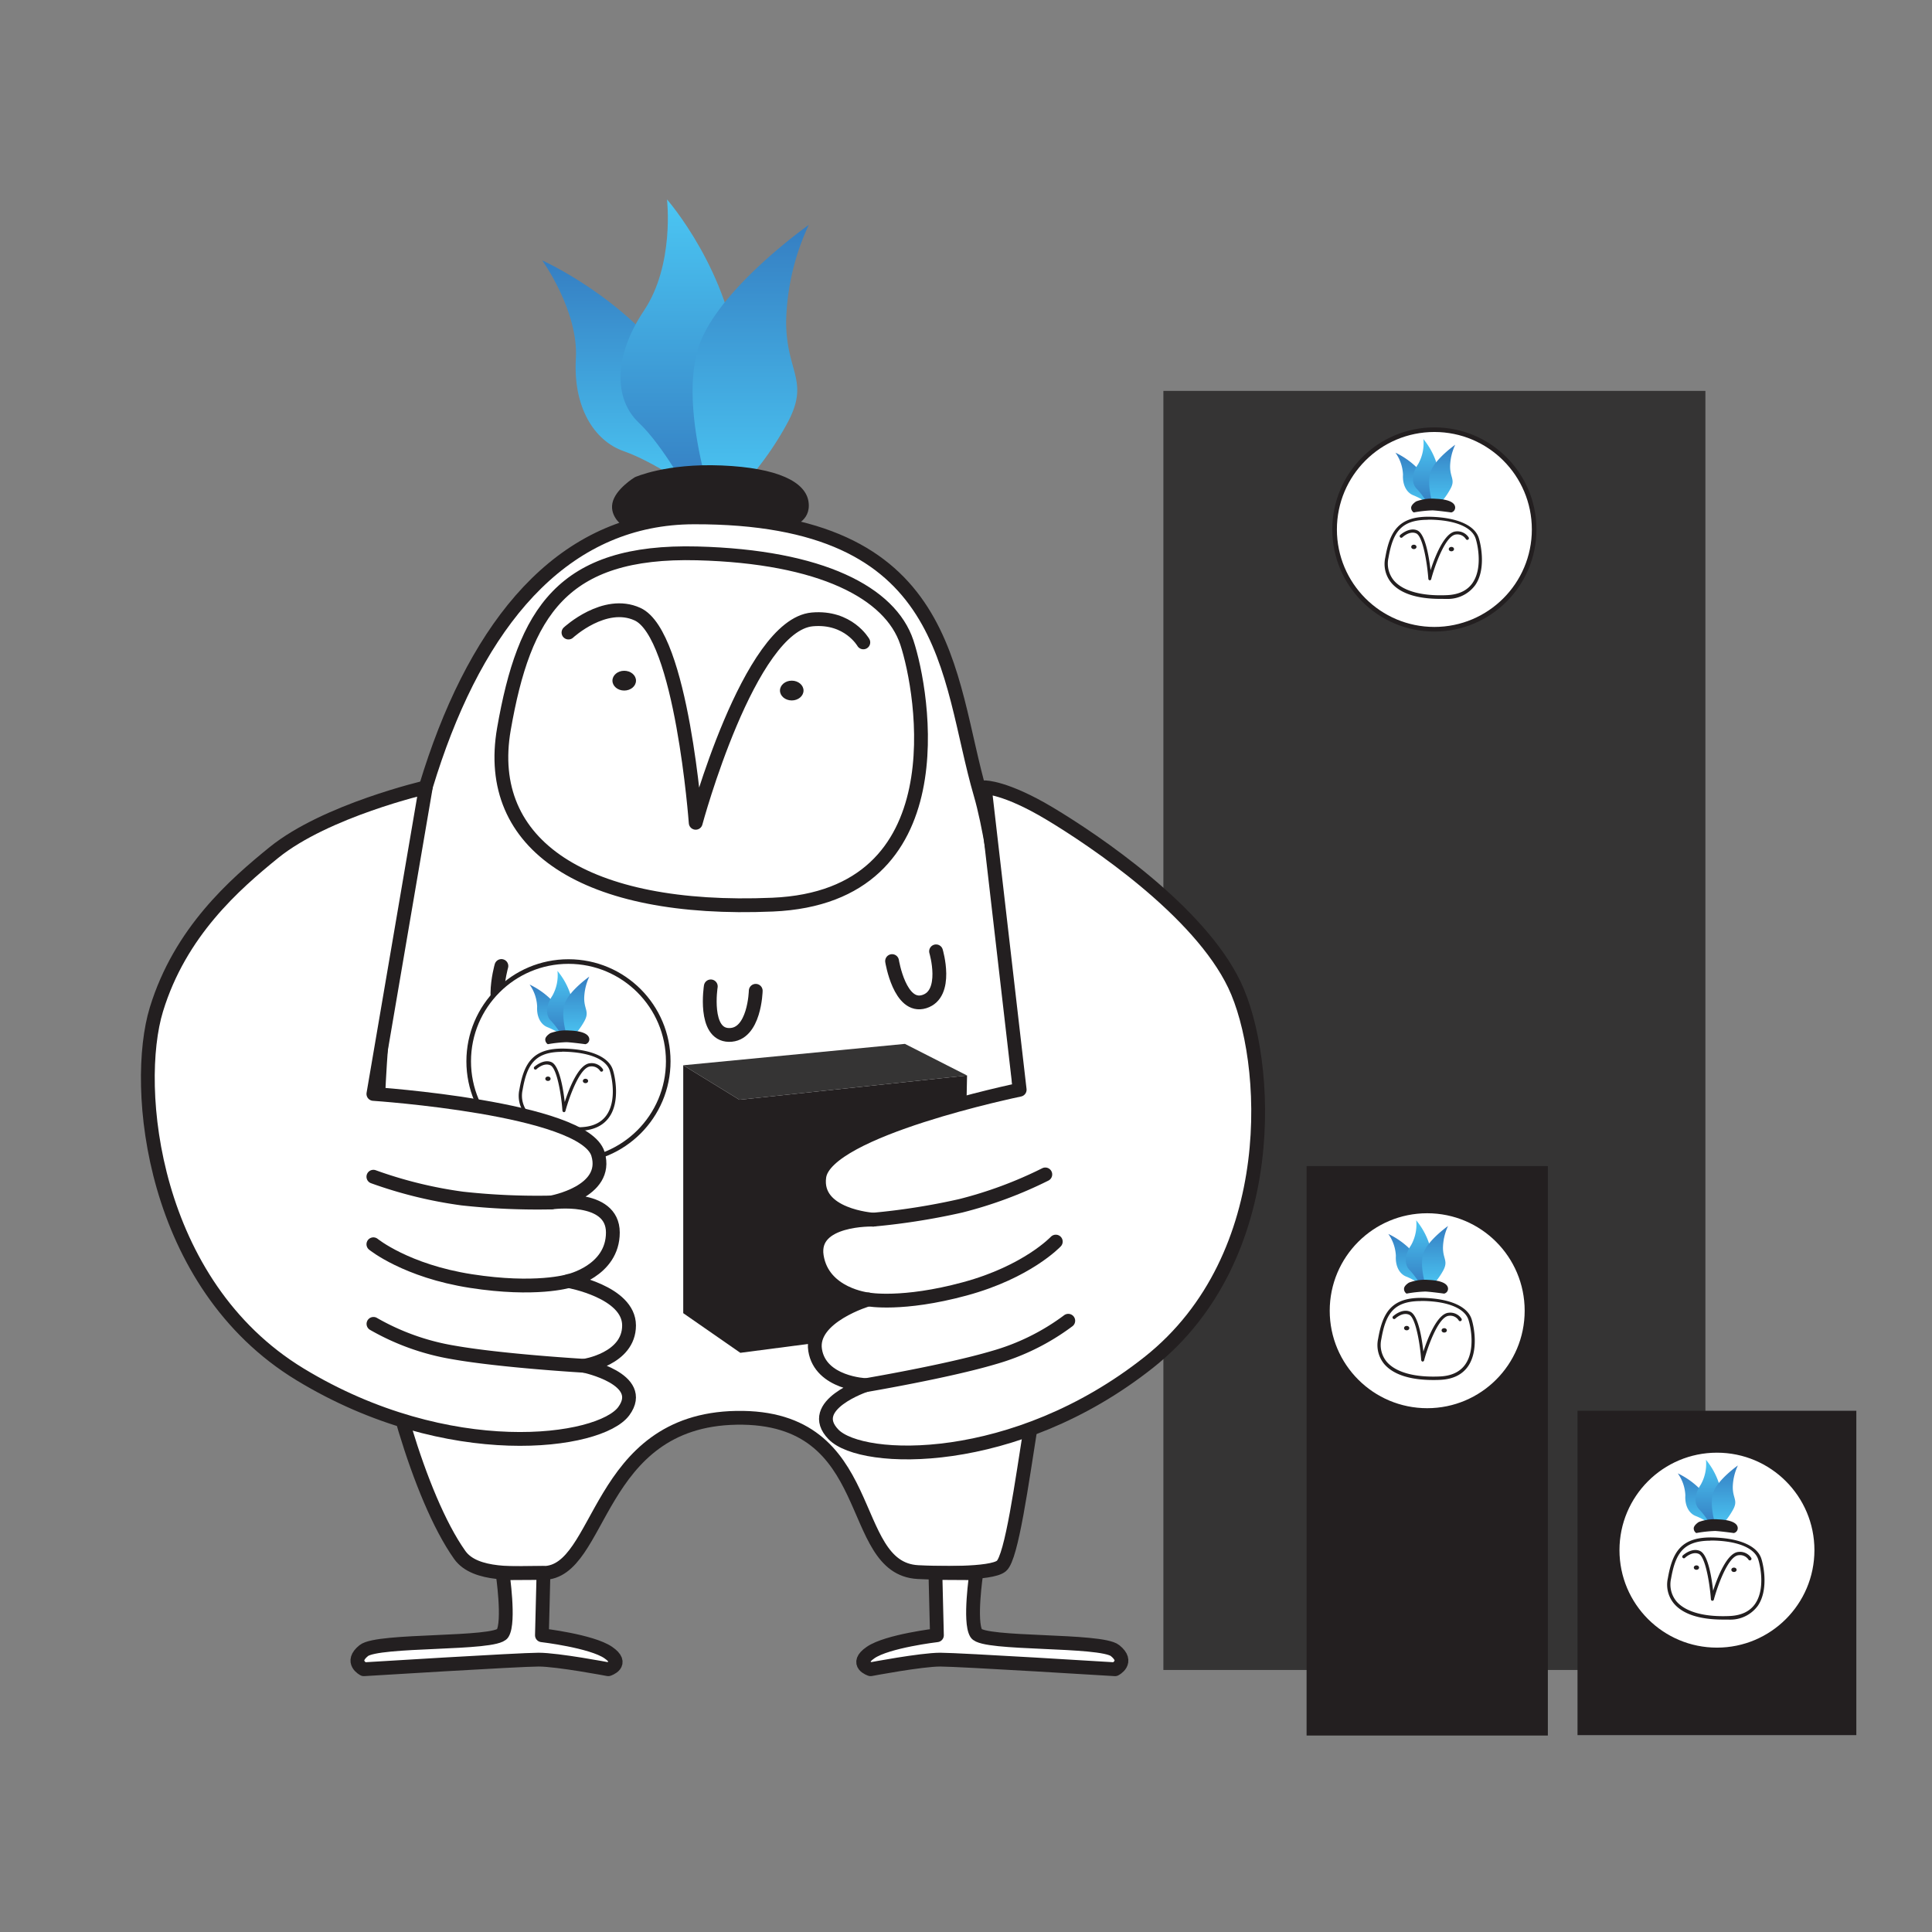 <?xml version="1.0" encoding="UTF-8"?> <svg xmlns="http://www.w3.org/2000/svg" xmlns:xlink="http://www.w3.org/1999/xlink" viewBox="0 0 420 420"><rect x="0" y="0" width="420" height="420" fill="#808080" stroke="none"/><defs><linearGradient id="linear-gradient" x1="135.64" y1="106.84" x2="135.64" y2="56.57" gradientUnits="userSpaceOnUse"><stop offset="0" stop-color="#4bc6f3"></stop><stop offset="1" stop-color="#357ec2"></stop></linearGradient><linearGradient id="linear-gradient-2" x1="147.79" y1="43.35" x2="147.79" y2="107.19" xlink:href="#linear-gradient"></linearGradient><linearGradient id="linear-gradient-3" x1="163.2" y1="107.8" x2="163.2" y2="48.88" xlink:href="#linear-gradient"></linearGradient><linearGradient id="linear-gradient-4" x1="119.11" y1="225.29" x2="119.11" y2="214.03" xlink:href="#linear-gradient"></linearGradient><linearGradient id="linear-gradient-5" x1="121.83" y1="211.07" x2="121.83" y2="225.37" xlink:href="#linear-gradient"></linearGradient><linearGradient id="linear-gradient-6" x1="125.28" y1="225.51" x2="125.28" y2="212.31" xlink:href="#linear-gradient"></linearGradient><linearGradient id="linear-gradient-7" x1="305.79" y1="279.51" x2="305.79" y2="268.25" xlink:href="#linear-gradient"></linearGradient><linearGradient id="linear-gradient-8" x1="308.51" y1="265.28" x2="308.51" y2="279.59" xlink:href="#linear-gradient"></linearGradient><linearGradient id="linear-gradient-9" x1="311.96" y1="279.72" x2="311.96" y2="266.52" xlink:href="#linear-gradient"></linearGradient><linearGradient id="linear-gradient-10" x1="368.77" y1="331.56" x2="368.77" y2="320.3" xlink:href="#linear-gradient"></linearGradient><linearGradient id="linear-gradient-11" x1="371.49" y1="317.34" x2="371.49" y2="331.64" xlink:href="#linear-gradient"></linearGradient><linearGradient id="linear-gradient-12" x1="374.95" y1="331.78" x2="374.95" y2="318.58" xlink:href="#linear-gradient"></linearGradient><linearGradient id="linear-gradient-13" x1="307.34" y1="109.67" x2="307.34" y2="98.41" xlink:href="#linear-gradient"></linearGradient><linearGradient id="linear-gradient-14" x1="310.06" y1="95.45" x2="310.06" y2="109.75" xlink:href="#linear-gradient"></linearGradient><linearGradient id="linear-gradient-15" x1="313.52" y1="109.89" x2="313.52" y2="96.69" xlink:href="#linear-gradient"></linearGradient></defs><g id="CGP_Branding" data-name="CGP/Branding"><rect x="252.91" y="84.98" width="117.83" height="278.06" style="fill:#353434"></rect><path d="M151.34,106.84s6.74-9.9-4.22-26-29.24-24.22-29.24-24.22,7.92,11,7.31,21.34S129,95.79,135.64,98.1,151.34,106.84,151.34,106.84Z" style="fill:url(#linear-gradient)"></path><path d="M149.68,107.19s12.63-6.87,10.9-27.47S145,43.35,145,43.35s1.67,14.19-5,24.16-6.53,19.26-1.15,24.36S149.68,107.19,149.68,107.19Z" style="fill:url(#linear-gradient-2)"></path><path d="M154.44,107.8s-6.94-21-2.24-33.28,23.63-25.64,23.63-25.64a52.19,52.19,0,0,0-4.93,21c0,11.29,5.43,12.89,0,22.57a67.24,67.24,0,0,1-11.58,15.33Z" style="fill:url(#linear-gradient-3)"></path><path d="M150.8,112.47c56.65-.17,54.81,34.28,62.35,60.16s13.26,123.28,11,137c-2,12.56-4.22,28.92-6.45,30.8s-14.25,1.53-18.14,1.33c-15.9-.82-8.16-34.08-39.47-33.54-30.66.53-29.16,33.73-42,33.73-5.79,0-14.79.8-18.14-3.91-9-12.66-16.77-41.74-17.45-54.16C77.69,194.91,96.71,112.63,150.8,112.47Z" style="fill:#fff;stroke:#231f20;stroke-linecap:round;stroke-linejoin:round;stroke-width:3px"></path><path d="M138,103.75s-4.26,2.56-4.87,5.64,2.44,5.08,2.44,5.08,12.77-2.27,18.27-2,18.18,2,18.18,2,4.36-1,3.75-5.36-6.7-7.41-18.88-7.92S138,103.75,138,103.75Z" style="fill:#231f20"></path><path d="M109.26,342s1.56,10.57,0,13.08-27.06,1.25-30.18,3.75,0,4.05,0,4.05,33.82-2.09,38-2.09,15.15,2.09,15.15,2.09,3.64-1.13,0-3.63-14.42-3.76-14.42-3.76l.34-13.54Z" style="fill:#fff;stroke:#231f20;stroke-linecap:round;stroke-linejoin:round;stroke-width:3px"></path><path d="M212.23,342s-1.57,10.57,0,13.08,27.06,1.25,30.18,3.75,0,4.05,0,4.05-33.83-2.09-38-2.09-15.15,2.09-15.15,2.09-3.64-1.13,0-3.63,14.42-3.76,14.42-3.76l-.33-13.54Z" style="fill:#fff;stroke:#231f20;stroke-linecap:round;stroke-linejoin:round;stroke-width:3px"></path><path d="M151.57,120.3c27,.7,42,8.61,45.57,19.36s11.5,55.27-29.19,57-62.82-12.9-58.4-38.19S122.16,119.55,151.57,120.3Z" style="fill:#fff;stroke:#231f20;stroke-linecap:round;stroke-linejoin:round;stroke-width:3px"></path><path d="M123.58,137.51s7.85-7.28,15-4c9.65,4.38,12.66,45.36,12.66,45.36s11.58-43,25.36-44.22c7.85-.69,11.08,5,11.08,5" style="fill:#fff;stroke:#231f20;stroke-linecap:round;stroke-linejoin:round;stroke-width:3px"></path><ellipse cx="135.7" cy="147.97" rx="2.56" ry="2.15" style="fill:#231f20"></ellipse><ellipse cx="172.12" cy="150.12" rx="2.56" ry="2.15" style="fill:#231f20"></ellipse><path d="M109,210s-3.31,11.5,3,12.37,7.86-9.94,7.86-9.94" style="fill:#fff;stroke:#231f20;stroke-linecap:round;stroke-linejoin:round;stroke-width:3px"></path><path d="M131.68,228.53S130,239,135.63,239.08s5.82-9.6,5.82-9.6" style="fill:#fff;stroke:#231f20;stroke-linecap:round;stroke-linejoin:round;stroke-width:3px"></path><path d="M154.52,214.43s-1.65,10.48,3.95,10.56,5.82-9.6,5.82-9.6" style="fill:#fff;stroke:#231f20;stroke-linecap:round;stroke-linejoin:round;stroke-width:3px"></path><path d="M154.52,264.64s-1.65,10.47,3.95,10.55,5.82-9.6,5.82-9.6" style="fill:#fff;stroke:#231f20;stroke-linecap:round;stroke-linejoin:round;stroke-width:3px"></path><path d="M167.35,242.59s-1.64,10.47,4,10.55,5.82-9.6,5.82-9.6" style="fill:#fff;stroke:#231f20;stroke-linecap:round;stroke-linejoin:round;stroke-width:3px"></path><path d="M193.93,208.93s1.68,10.47,7,8.81,2.56-10.93,2.56-10.93" style="fill:#fff;stroke:#231f20;stroke-linecap:round;stroke-linejoin:round;stroke-width:3px"></path><polygon points="148.53 231.58 160.74 239.08 210.23 233.8 196.72 226.93 148.53 231.58" style="fill:#353434"></polygon><polygon points="148.53 285.47 160.94 294.09 209.14 287.8 210.23 233.8 160.74 239.08 148.53 231.58 148.53 285.47" style="fill:#231f20"></polygon><path d="M221.67,236.9s-42.14,8.68-43.56,18.9c-1.18,8.51,11.72,9.34,11.72,9.34s-13.58-.42-12.27,7.95,11.18,9.4,11.18,9.4-12.68,3.75-11.54,11,11,7.62,11,7.62-13.18,4.37-7,10.73,39.43,7.37,68.52-15.66,26.34-66,18.63-82.1S238,182.76,228.28,176.92s-14.2-5.76-14.2-5.76Z" style="fill:#fff;stroke:#231f20;stroke-linecap:round;stroke-linejoin:round;stroke-width:3px"></path><path d="M188.23,301.12s17.72-3,27.82-6a49.6,49.6,0,0,0,16.18-8" style="fill:#fff;stroke:#231f20;stroke-linecap:round;stroke-linejoin:round;stroke-width:3px"></path><path d="M188.74,282.49s7.38,1.39,21-2.3,19.78-10.28,19.78-10.28" style="fill:#fff;stroke:#231f20;stroke-linecap:round;stroke-linejoin:round;stroke-width:3px"></path><path d="M189.83,265.14a146.71,146.71,0,0,0,19-3,90.55,90.55,0,0,0,18.41-6.83" style="fill:#fff;stroke:#231f20;stroke-linecap:round;stroke-linejoin:round;stroke-width:3px"></path><circle cx="123.58" cy="230.72" r="21.69" style="fill:#fff;stroke:#231f20;stroke-linecap:round;stroke-linejoin:round"></circle><path d="M122.62,225.29s1.52-2.21-.94-5.83a17.41,17.41,0,0,0-6.55-5.43,8.93,8.93,0,0,1,1.64,4.78c-.14,2.33.85,4,2.34,4.53A18.12,18.12,0,0,1,122.62,225.29Z" style="fill:url(#linear-gradient-4)"></path><path d="M122.25,225.37s2.83-1.54,2.44-6.15a15.7,15.7,0,0,0-3.5-8.15,9.1,9.1,0,0,1-1.12,5.41c-1.5,2.24-1.46,4.32-.26,5.46A16.7,16.7,0,0,1,122.25,225.37Z" style="fill:url(#linear-gradient-5)"></path><path d="M123.32,225.51s-1.55-4.7-.5-7.46,5.29-5.74,5.29-5.74A11.72,11.72,0,0,0,127,217c0,2.53,1.21,2.89,0,5.06a15.25,15.25,0,0,1-2.6,3.43Z" style="fill:url(#linear-gradient-6)"></path><path d="M119.64,224.6s-1,.58-1.1,1.27a1.21,1.21,0,0,0,.55,1.13,28.1,28.1,0,0,1,4.1-.44c1.23.06,4.07.44,4.07.44a1.08,1.08,0,0,0,.84-1.2c-.14-1-1.5-1.66-4.23-1.77A9.9,9.9,0,0,0,119.64,224.6Z" style="fill:#231f20"></path><path d="M122.68,228.31c6,.16,9.41,1.93,10.21,4.34s2.57,12.38-6.54,12.78-14.08-2.89-13.09-8.56S116.09,228.14,122.68,228.31Z" style="fill:#fff"></path><path d="M124.87,245.81c-5,0-8.6-1.16-10.56-3.39a6.44,6.44,0,0,1-1.39-5.61c1-5.74,2.94-9,9.77-8.85,5.78.15,9.62,1.82,10.53,4.58.57,1.73,1.54,7-.76,10.28-1.27,1.84-3.32,2.84-6.1,3Zm-2.7-17.15c-6,0-7.63,2.93-8.56,8.27a5.76,5.76,0,0,0,1.23,5c2,2.24,6.06,3.36,11.49,3.11,2.54-.11,4.41-1,5.55-2.65,2.14-3.1,1.21-8,.67-9.66-.81-2.46-4.41-3.95-9.88-4.1h-.5Z" style="fill:#231f20"></path><path d="M116.41,232.17s1.75-1.63,3.35-.91c2.16,1,2.84,10.16,2.84,10.16s2.59-9.63,5.68-9.9a2.55,2.55,0,0,1,2.48,1.13" style="fill:#fff"></path><path d="M122.59,241.78h0a.37.37,0,0,1-.32-.33c-.25-3.47-1.19-9.22-2.63-9.87s-3,.83-3,.85a.35.35,0,0,1-.47-.52c.08-.07,2-1.78,3.73-1s2.55,5.84,2.87,8.66c.93-2.9,3-8.21,5.48-8.43a2.92,2.92,0,0,1,2.82,1.31.35.35,0,0,1-.62.34,2.2,2.2,0,0,0-2.14-.95c-2.33.21-4.67,7-5.38,9.65A.35.35,0,0,1,122.59,241.78Z" style="fill:#231f20"></path><ellipse cx="119.12" cy="234.51" rx="0.57" ry="0.48" style="fill:#231f20"></ellipse><ellipse cx="127.28" cy="234.99" rx="0.57" ry="0.48" style="fill:#231f20"></ellipse><path d="M81.17,237.81S127,240.88,130,250.86c2.49,8.31-10.17,10.55-10.17,10.55s13.4-1.9,13.4,6.53-9.63,10.55-9.63,10.55,13.15,2.33,13.15,9.65-9.75,8.77-9.75,8.77,13.74,2.88,8.6,9.87-38,11.65-70.36-8S28.85,236.29,34,219.45s17-27.19,25.56-34.13c11.29-9.13,33-14.16,33-14.16Z" style="fill:#fff;stroke:#231f20;stroke-linecap:round;stroke-linejoin:round;stroke-width:3px"></path><path d="M127,296.91s-18-1.05-28.52-2.92a52,52,0,0,1-17.29-6.19" style="fill:#fff;stroke:#231f20;stroke-linecap:round;stroke-linejoin:round;stroke-width:3px"></path><path d="M123.58,278.49s-7.1,2.19-21.2,0-21.21-8-21.21-8" style="fill:#fff;stroke:#231f20;stroke-linecap:round;stroke-linejoin:round;stroke-width:3px"></path><path d="M119.81,261.41a148.88,148.88,0,0,1-19.32-.86,94,94,0,0,1-19.32-4.74" style="fill:#fff;stroke:#231f20;stroke-linecap:round;stroke-linejoin:round;stroke-width:3px"></path><rect x="284.04" y="253.5" width="52.45" height="123.79" style="fill:#231f20"></rect><rect x="342.94" y="306.69" width="60.61" height="70.51" style="fill:#231f20"></rect><circle cx="310.26" cy="284.94" r="21.69" style="fill:#fff;stroke:#231f20;stroke-linecap:round;stroke-linejoin:round"></circle><path d="M309.31,279.51s1.51-2.22-.95-5.84a17.32,17.32,0,0,0-6.55-5.42,8.89,8.89,0,0,1,1.64,4.78c-.14,2.32.86,4,2.34,4.52A18.74,18.74,0,0,1,309.31,279.51Z" style="fill:url(#linear-gradient-7)"></path><path d="M308.93,279.59s2.83-1.54,2.45-6.16a15.81,15.81,0,0,0-3.51-8.15,9.14,9.14,0,0,1-1.12,5.42c-1.5,2.23-1.46,4.31-.26,5.45A16.94,16.94,0,0,1,308.93,279.59Z" style="fill:url(#linear-gradient-8)"></path><path d="M310,279.72s-1.55-4.69-.5-7.45,5.29-5.75,5.29-5.75a11.78,11.78,0,0,0-1.1,4.71c0,2.53,1.21,2.89,0,5.06a15,15,0,0,1-2.6,3.43Z" style="fill:url(#linear-gradient-9)"></path><path d="M306.32,278.82s-1,.57-1.09,1.26a1.21,1.21,0,0,0,.54,1.14,27.69,27.69,0,0,1,4.1-.45c1.23.06,4.07.45,4.07.45a1.08,1.08,0,0,0,.84-1.2c-.14-1-1.5-1.66-4.23-1.78A10,10,0,0,0,306.32,278.82Z" style="fill:#231f20"></path><path d="M309.36,282.53c6,.15,9.41,1.92,10.21,4.33s2.57,12.39-6.54,12.78-14.08-2.89-13.09-8.56S302.77,282.36,309.36,282.53Z" style="fill:#fff"></path><path d="M311.55,300c-5,0-8.6-1.17-10.56-3.39A6.45,6.45,0,0,1,299.6,291c1-5.74,2.94-9,9.77-8.85,5.78.15,9.62,1.82,10.53,4.58.57,1.73,1.55,6.95-.76,10.29-1.27,1.84-3.32,2.83-6.1,2.95C312.53,300,312,300,311.55,300Zm-2.7-17.16c-6,0-7.63,2.93-8.56,8.27a5.75,5.75,0,0,0,1.23,5c2,2.25,6.06,3.36,11.49,3.12,2.54-.11,4.41-1,5.55-2.65,2.14-3.1,1.21-8,.67-9.67-.81-2.46-4.41-4-9.88-4.09h-.5Z" style="fill:#231f20"></path><path d="M303.09,286.38s1.75-1.63,3.35-.91c2.16,1,2.84,10.17,2.84,10.17s2.59-9.63,5.68-9.91a2.57,2.57,0,0,1,2.48,1.13" style="fill:#fff"></path><path d="M309.28,296h0a.36.36,0,0,1-.32-.33c-.25-3.46-1.19-9.21-2.63-9.86s-3,.83-3,.84a.36.36,0,0,1-.5,0,.35.35,0,0,1,0-.5c.08-.07,1.95-1.78,3.73-1s2.55,5.84,2.87,8.66c.94-2.89,3-8.21,5.48-8.43a2.92,2.92,0,0,1,2.82,1.31.36.36,0,0,1-.14.48.35.35,0,0,1-.48-.13,2.18,2.18,0,0,0-2.14-1c-2.33.21-4.67,7-5.37,9.65A.37.37,0,0,1,309.28,296Z" style="fill:#231f20"></path><ellipse cx="305.8" cy="288.72" rx="0.57" ry="0.48" style="fill:#231f20"></ellipse><ellipse cx="313.96" cy="289.21" rx="0.57" ry="0.48" style="fill:#231f20"></ellipse><circle cx="373.25" cy="336.99" r="21.69" style="fill:#fff;stroke:#231f20;stroke-linecap:round;stroke-linejoin:round"></circle><path d="M372.29,331.56s1.51-2.21-1-5.83a17.33,17.33,0,0,0-6.55-5.43,8.84,8.84,0,0,1,1.64,4.78c-.14,2.33.86,4,2.34,4.52A18.74,18.74,0,0,1,372.29,331.56Z" style="fill:url(#linear-gradient-10)"></path><path d="M371.92,331.64s2.83-1.54,2.44-6.15a15.79,15.79,0,0,0-3.5-8.15,9.15,9.15,0,0,1-1.13,5.41c-1.49,2.23-1.46,4.32-.25,5.46A17.14,17.14,0,0,1,371.92,331.64Z" style="fill:url(#linear-gradient-11)"></path><path d="M373,331.78s-1.55-4.7-.5-7.46,5.3-5.74,5.3-5.74a11.64,11.64,0,0,0-1.11,4.71c0,2.53,1.22,2.88,0,5a15.33,15.33,0,0,1-2.59,3.44Z" style="fill:url(#linear-gradient-12)"></path><path d="M369.3,330.87s-.95.58-1.09,1.26a1.21,1.21,0,0,0,.54,1.14,27.87,27.87,0,0,1,4.1-.45c1.23.06,4.07.45,4.07.45a1.08,1.08,0,0,0,.84-1.2c-.13-1-1.5-1.66-4.23-1.77A9.9,9.9,0,0,0,369.3,330.87Z" style="fill:#231f20"></path><path d="M372.34,334.58c6.05.16,9.42,1.93,10.21,4.34s2.58,12.38-6.54,12.78-14.08-2.9-13.08-8.56S365.75,334.41,372.34,334.58Z" style="fill:#fff"></path><path d="M374.54,352.08c-5,0-8.61-1.16-10.56-3.39a6.41,6.41,0,0,1-1.4-5.61c1-5.74,2.94-9,9.77-8.85,5.79.15,9.63,1.82,10.54,4.58.57,1.73,1.54,6.95-.76,10.28a7.36,7.36,0,0,1-6.11,3Zm-2.71-17.15c-6,0-7.62,2.93-8.56,8.27a5.77,5.77,0,0,0,1.24,5c2,2.24,6.05,3.35,11.48,3.11,2.55-.11,4.42-1,5.56-2.65,2.14-3.1,1.21-8,.67-9.66-.81-2.46-4.42-4-9.89-4.1h-.5Z" style="fill:#231f20"></path><path d="M366.07,338.44s1.76-1.64,3.35-.91c2.17,1,2.84,10.16,2.84,10.16s2.59-9.63,5.68-9.9a2.58,2.58,0,0,1,2.49,1.13" style="fill:#fff"></path><path d="M372.26,348h0a.34.34,0,0,1-.32-.32c-.26-3.47-1.2-9.22-2.63-9.87s-3,.83-3,.84a.34.34,0,0,1-.5,0,.35.35,0,0,1,0-.49c.08-.08,1.95-1.78,3.74-1s2.55,5.84,2.87,8.65c.93-2.89,3-8.2,5.47-8.43a2.91,2.91,0,0,1,2.82,1.31.35.35,0,1,1-.61.35,2.22,2.22,0,0,0-2.15-.95c-2.33.2-4.67,7-5.37,9.64A.34.34,0,0,1,372.26,348Z" style="fill:#231f20"></path><ellipse cx="368.79" cy="340.78" rx="0.57" ry="0.48" style="fill:#231f20"></ellipse><ellipse cx="376.95" cy="341.26" rx="0.57" ry="0.48" style="fill:#231f20"></ellipse><circle cx="311.82" cy="115.1" r="21.69" style="fill:#fff;stroke:#231f20;stroke-linecap:round;stroke-linejoin:round"></circle><path d="M310.86,109.67s1.51-2.21-.95-5.83a17.33,17.33,0,0,0-6.55-5.43,8.8,8.8,0,0,1,1.64,4.78c-.14,2.33.86,4,2.34,4.52A18.74,18.74,0,0,1,310.86,109.67Z" style="fill:url(#linear-gradient-13)"></path><path d="M310.49,109.75s2.83-1.54,2.44-6.15a15.79,15.79,0,0,0-3.5-8.15,9.19,9.19,0,0,1-1.12,5.41c-1.5,2.23-1.47,4.31-.26,5.46A17.14,17.14,0,0,1,310.49,109.75Z" style="fill:url(#linear-gradient-14)"></path><path d="M311.55,109.89s-1.55-4.7-.5-7.46,5.3-5.74,5.3-5.74a11.64,11.64,0,0,0-1.11,4.71c0,2.52,1.22,2.88,0,5a15,15,0,0,1-2.59,3.44Z" style="fill:url(#linear-gradient-15)"></path><path d="M307.87,109s-.95.57-1.09,1.26a1.21,1.21,0,0,0,.55,1.14,27.68,27.68,0,0,1,4.09-.45c1.23.06,4.07.45,4.07.45a1.08,1.08,0,0,0,.84-1.2c-.13-1-1.5-1.66-4.23-1.77A9.9,9.9,0,0,0,307.87,109Z" style="fill:#231f20"></path><path d="M310.91,112.69c6,.16,9.42,1.93,10.21,4.34s2.58,12.38-6.54,12.77-14.07-2.89-13.08-8.55S304.32,112.52,310.91,112.69Z" style="fill:#fff"></path><path d="M313.11,130.19c-5,0-8.61-1.16-10.56-3.39a6.41,6.41,0,0,1-1.4-5.61c1-5.74,2.94-9,9.77-8.85,5.79.15,9.63,1.82,10.54,4.58.57,1.73,1.54,7-.76,10.28a7.36,7.36,0,0,1-6.1,3ZM310.4,113c-6,0-7.62,2.93-8.56,8.27a5.77,5.77,0,0,0,1.24,5c2,2.24,6.05,3.35,11.49,3.11,2.54-.11,4.41-1,5.55-2.65,2.14-3.1,1.21-8,.67-9.66-.81-2.46-4.41-4-9.89-4.1h-.5Z" style="fill:#231f20"></path><path d="M304.64,116.54s1.76-1.63,3.35-.9c2.17,1,2.84,10.16,2.84,10.16s2.59-9.63,5.68-9.9A2.58,2.58,0,0,1,319,117" style="fill:#fff"></path><path d="M310.83,126.15h0a.34.34,0,0,1-.32-.32c-.26-3.47-1.19-9.22-2.63-9.87s-3,.83-3,.84a.34.34,0,0,1-.5,0,.35.35,0,0,1,0-.49c.08-.08,2-1.78,3.74-1s2.55,5.84,2.87,8.65c.93-2.89,3-8.2,5.47-8.43a2.91,2.91,0,0,1,2.82,1.31.35.35,0,1,1-.61.35,2.2,2.2,0,0,0-2.14-1c-2.34.2-4.68,7-5.38,9.64A.34.34,0,0,1,310.83,126.15Z" style="fill:#231f20"></path><ellipse cx="307.36" cy="118.89" rx="0.57" ry="0.48" style="fill:#231f20"></ellipse><ellipse cx="315.52" cy="119.37" rx="0.57" ry="0.48" style="fill:#231f20"></ellipse></g></svg> 